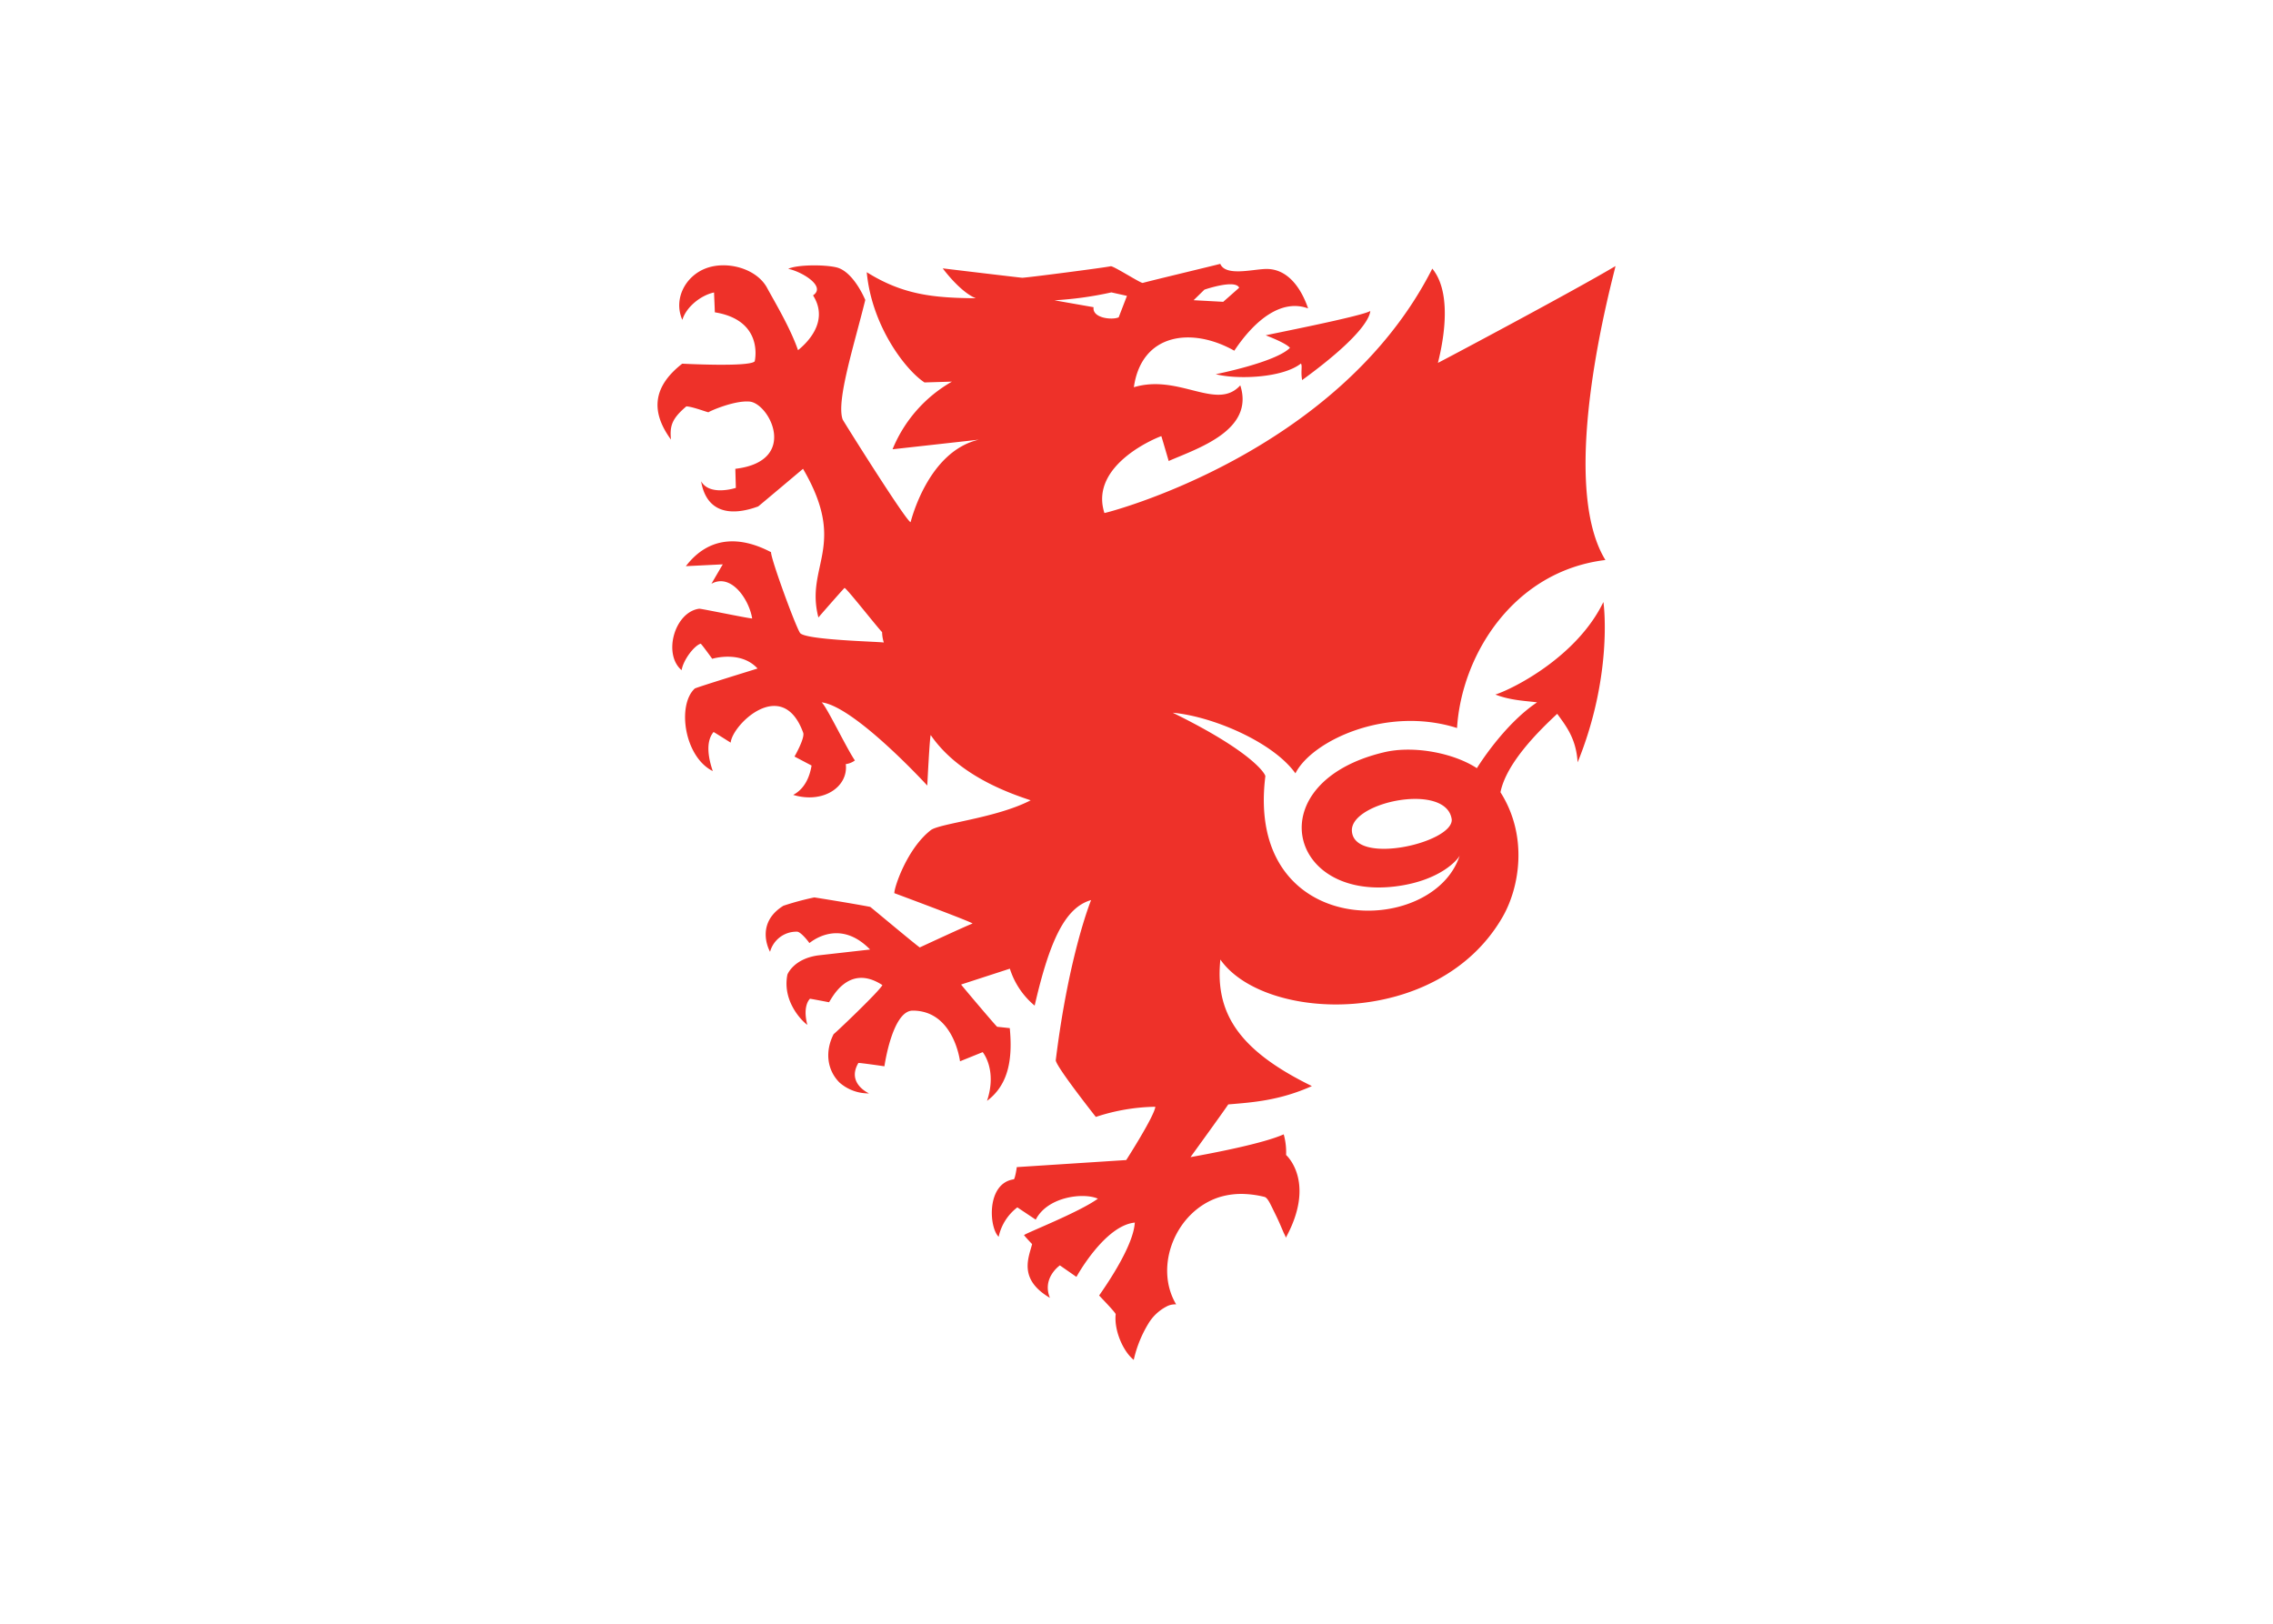<?xml version="1.0" encoding="UTF-8"?> <svg xmlns="http://www.w3.org/2000/svg" clip-rule="evenodd" fill-rule="evenodd" stroke-linejoin="round" stroke-miterlimit="2" viewBox="0 0 560 400"><path d="M320.515 89.55c-4.557 3.594-15.767 3.98-20.988 2.632 0 0 14.752-2.92 18.282-6.494-1.145-1.305-5.851-3.016-5.958-3.08s23.769-4.696 25.748-6.002c-.075.878-.76 5.35-16.795 17.03-.385-2.214.118-3.401-.289-4.086zm-31.589 86.028c19.78 9.692 22.882 15.158 22.818 15.66-5.007 40.394 41.313 39.848 47.88 19.523-.384.899-4.706 6.226-15.874 7.606-26.743 3.284-33.418-25.791-2.739-33.055 7.264-1.722 17.116.172 22.85 3.926 0 0 6.482-10.643 14.826-16.217-2.364-.342-6.418-.417-10.269-1.925 4.525-1.455 20.164-9.414 26.604-22.786.214 1.07 2.204 18.485-6.343 39.495-.353-5.84-2.814-8.911-5.028-11.96-4.6 4.28-12.537 12.131-13.981 19.32 6.803 10.697 4.781 23.32.524 30.722-15.886 27.589-58.728 25.941-69.533 10.494-1.337 13.051 4.343 22.272 22.55 31.172-8.194 3.659-14.923 4.022-20.603 4.515-1.53 2.278-9.071 12.654-9.306 12.986 5.477-.984 17.875-3.338 22.967-5.616a16.27 16.27 0 0 1 .588 5.092s7.488 6.557-.086 20.41c.086-.15-.46-1.134-.524-1.283-.417-.995-.845-1.99-1.283-2.964s-1.07-2.214-1.584-3.284c-.342-.641-1.07-2.364-1.84-2.556a24.339 24.339 0 0 0-4.653-.706 18.577 18.577 0 0 0-6.418.749c-10.772 3.39-16.292 17.019-10.698 26.433a4.453 4.453 0 0 0-2.47.577 11.292 11.292 0 0 0-4.45 4.28 29.625 29.625 0 0 0-3.53 8.814c-2.547-2.011-4.879-7.178-4.45-11.254 0-.396-3.852-4.343-4.077-4.61 9.628-13.778 8.558-17.94 8.836-17.961-7.488.685-14.43 13.382-14.43 13.382l-4.076-2.835s-4.482 3.081-2.45 8.002c-7.862-4.61-5.23-9.906-4.396-13.243-.086-.086-2.022-2.14-1.98-2.225.76-.62 13.554-5.616 18.186-8.965-3.498-1.561-12.387-.545-15.308 5.167l-4.535-3.027a12.415 12.415 0 0 0-4.6 7.242c-2.418-2.321-3.038-13.18 3.712-14.153.289 0 .77-2.845.738-3.006l26.979-1.743s6.878-10.698 7.177-13.126c-4.988.08-9.933.924-14.666 2.503 0 0-9.852-12.462-9.873-13.96 3.209-26.08 8.707-39.462 8.707-39.462-6.322 1.808-10.162 9.735-13.906 26.005a19.415 19.415 0 0 1-6.108-9.103l-12.013 3.904c0 .086 8.162 9.746 8.878 10.409l3.113.331c.674 7.114-.053 13.768-5.605 17.918 2.557-7.702-1.07-12.002-1.07-12.002l-5.584 2.257s-1.508-12.484-11.65-12.484c-5.048 0-6.974 13.714-6.974 13.714s-6.322-.92-6.418-.813c-2.985 5.05 2.642 7.488 2.62 7.488a10.787 10.787 0 0 1-7.263-2.663c-3.209-3.21-3.551-7.873-1.444-11.95 0 .15 11.222-10.493 12.002-12.066-8.557-5.584-12.665 3.744-13.157 4.226 0 0-3.562-.685-4.675-.867 0 0-1.904 1.626-.663 6.419-.492-.204-6.333-5.285-4.9-12.377 0 0 1.487-3.915 7.66-4.728l12.708-1.434c-7.862-8.066-14.976-1.465-14.976-1.594s-2.14-2.877-3.06-2.802a6.735 6.735 0 0 0-6.61 4.953c-.846-1.552-3.07-7.392 3.284-11.34a69.147 69.147 0 0 1 7.616-2.054c.086 0 9.788 1.552 13.768 2.333.085 0 10.964 9.135 12.216 9.99 0 0 11.179-5.198 12.986-5.883.46-.17-19.255-7.488-19.255-7.488 0-1.583 3.21-11.04 8.986-15.522 2.14-1.658 16.046-2.93 24.604-7.349-4.28-1.465-17.49-5.701-24.604-16.046-.235-.331-.867 12.41-.867 12.41s-17.896-19.534-26.047-20.497c1.07.663 6.13 11.275 8.215 14.313a4.82 4.82 0 0 1-2.246.899c.674 5.594-5.552 9.83-12.955 7.584 2.824-1.487 4.065-4.418 4.525-7.231l-4.204-2.215s2.621-4.546 2.14-5.872c-5.092-14.003-17.458-2.033-17.865 2.45 0 0-4.193-2.654-4.215-2.622-2.14 2.557-1.134 6.89-.192 9.628-7.06-3.54-8.825-16.27-4.45-20.325.278-.267 15.447-4.92 15.479-4.942-4.172-4.557-11.168-2.396-11.168-2.396s-2.642-3.659-2.846-3.723c-1.615.492-4.279 4.001-4.696 6.526-4.653-3.937-1.744-14.303 4.322-15.137.406-.064 11.339 2.236 13.061 2.407-.727-4.632-5.145-11.254-10.034-8.558 0 0 2.792-4.803 2.803-4.782l-9.104.45c5.66-7.392 13.308-7.489 20.989-3.445-.118 1.423 5.862 17.843 7.124 19.865 1.07 1.765 19.01 2.14 20.656 2.385a9.222 9.222 0 0 1-.427-2.556c-1.305-1.327-8.965-11.126-9.264-10.88s-6.28 7.06-6.419 7.275c-3.359-12.784 7.339-17.597-3.797-36.628 0 0-10.986 9.253-11.04 9.264-7.007 2.578-12.783 1.39-14.067-6.194 2.14 3.755 8.558 1.626 8.558 1.626l-.128-4.696c15.703-1.85 8.472-16.046 3.551-16.56-3.819-.363-10.13 2.472-10.14 2.622s-3.83-1.37-5.478-1.445c-3.637 3.092-4.097 4.868-3.787 8.184-5.413-7.381-3.99-13.425 2.77-18.699.183 0 16.582.877 17.855-.578.182-.727 2-10.162-9.82-12.077-.065-2.14-.118-2.76-.193-4.889-3.21.674-6.846 3.53-7.809 6.75-2.246-5.027.663-10.761 5.809-12.697s12.43 0 15.05 4.781c1.798 3.327 5.735 9.863 7.639 15.383 1.604-1.294 7.958-6.782 3.7-13.5 3.35-2.257-2.898-5.905-6.118-6.536 2.225-1.07 9.029-1.07 11.928-.353 3.112.781 5.68 4.857 7.06 8.012-2.728 11.093-7.21 24.904-5.574 29.45.107.289 15.49 24.85 16.731 25.3.107-.236 4.215-17.416 16.816-20.326l-21.255 2.364a33.943 33.943 0 0 1 14.634-16.666l-6.761.203c-4.728-3.102-13.008-13.97-14.228-27.16 8.89 5.562 16.389 6.333 26.861 6.418-3.915-1.583-8.14-7.36-8.14-7.36s19.255 2.311 19.576 2.311c1.07 0 20.528-2.525 21.812-2.835.62-.15 7.488 4.28 7.905 4.108 1.07-.342 17.94-4.375 19.084-4.696 1.316 3.113 7.798 1.358 11.168 1.262 5.348-.16 8.718 4.579 10.473 9.713-6.301-2.321-12.837 2.407-18.186 10.42-10.398-5.884-22.85-4.365-24.743 8.996 11.158-3.359 20.41 5.948 26.22-.46 3.583 11.104-10.591 15.543-17.64 18.635 0 0-1.787-6.13-1.808-6.12-.503.097-17.897 6.9-14.025 18.935.054.096 57.595-14.441 80.776-60.204 5.477 6.621 2.14 20.164 1.39 23.213 0 .064 33.226-17.576 43.742-23.845-.268 1.808-14.666 52.546-2.482 72.41-22.668 2.75-35.43 23.406-36.553 41.388-17.48-5.54-35.814 3.21-39.815 11.168-5.499-7.702-20.4-14.045-30.23-14.933zm5.146-101.624 7.295.395s3.958-3.476 3.926-3.476c-.973-2.14-8.558.481-8.558.481zm-18.485 4.278 2.064-5.348-3.84-.856a87.152 87.152 0 0 1-14.013 1.947c-.097 0 9.627 1.7 9.627 1.7-.385 2.697 4.546 3.22 6.162 2.504zm82.08 123.64c-1.24-9.178-24.743-4.407-24.604 2.696.236 8.782 24.936 3.091 24.604-2.696z" fill="#ee3129" fill-rule="nonzero"></path></svg> 